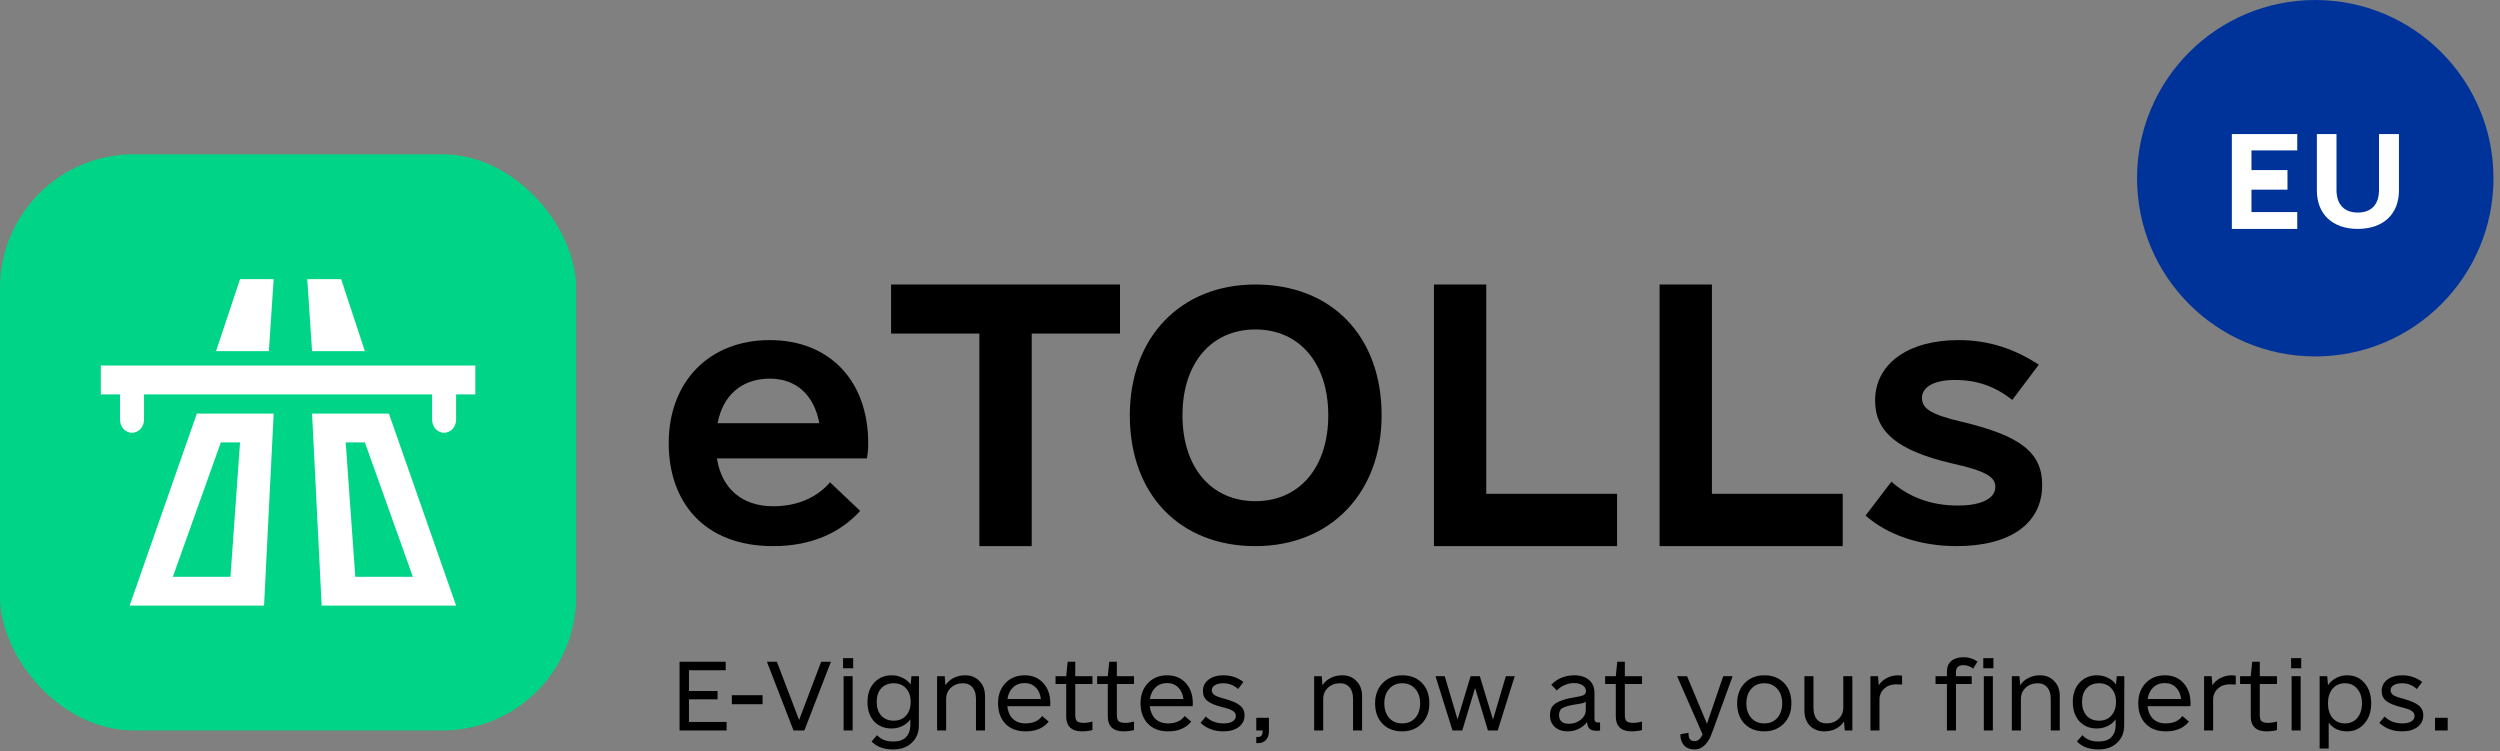 <svg width="243" height="73" viewBox="0 0 243 73" fill="none" xmlns="http://www.w3.org/2000/svg">
<rect x="0" y="0" width="243" height="73" fill="#808080" stroke="none"/>
<path d="M190.182 53.083C195.397 53.083 198.5 50.886 198.5 47.139C198.5 43.974 196.388 42.359 190.71 41.003C187.673 40.292 186.815 39.711 186.815 38.677C186.815 37.579 188.069 36.933 189.984 36.933C192.228 36.933 193.945 37.579 195.595 38.871L198.17 35.447C195.793 33.897 193.285 33.057 190.38 33.057C185.429 33.057 182.26 35.383 182.26 38.936C182.26 41.972 184.438 43.781 189.588 45.008C193.087 45.783 193.945 46.364 193.945 47.333C193.945 48.561 192.36 49.142 190.314 49.142C187.607 49.142 185.429 48.238 183.844 46.817L181.336 50.111C183.448 51.984 186.617 53.083 190.182 53.083Z" fill="black"/>
<path d="M144.464 47.997V27.654H139.378V53.083H157.179V47.997H144.464Z" fill="black"/>
<path d="M166.397 47.997V27.654H161.311L161.311 53.083H179.111V47.997H166.397Z" fill="black"/>
<path d="M122.022 53.083C129.306 53.083 134.293 47.932 134.293 40.368C134.293 32.674 129.437 27.654 122.022 27.654C114.739 27.654 109.818 32.805 109.818 40.368C109.818 48.062 114.673 53.083 122.022 53.083ZM122.022 48.714C117.757 48.714 114.936 45.454 114.936 40.368C114.936 35.282 117.757 32.022 122.022 32.022C126.287 32.022 129.109 35.282 129.109 40.368C129.109 45.454 126.287 48.714 122.022 48.714Z" fill="black"/>
<path d="M108.864 27.654H86.614V32.422H95.196V53.083H100.282L100.282 32.422H108.864V27.654Z" fill="black"/>
<path d="M69.684 44.556H84.259C84.389 43.845 84.389 43.522 84.389 43.07C84.389 36.998 80.615 33.057 74.824 33.057C68.903 33.057 64.999 37.127 64.999 43.07C64.999 48.819 68.448 53.083 75.15 53.083C79.054 53.083 81.786 51.661 83.608 49.659L80.68 46.881C79.509 48.238 77.687 49.207 75.15 49.207C72.092 49.207 70.14 47.462 69.684 44.556ZM74.824 36.804C77.362 36.804 79.119 38.354 79.639 41.132H69.749C70.27 38.419 72.092 36.804 74.824 36.804Z" fill="black"/>
<circle cx="225.042" cy="17.323" r="17.323" fill="#003399"/>
<path fill-rule="evenodd" clip-rule="evenodd" d="M218.843 18.436V20.616H223.293V22.25H216.936V13.032L223.293 13.032V14.621L218.843 14.621V16.529H222.343V18.436H218.843ZM233.178 18.511C233.178 20.818 231.649 22.25 229.174 22.25C226.723 22.25 225.2 20.818 225.2 18.511V13.032H227.107V18.463C227.107 19.833 227.828 20.661 229.174 20.661C230.543 20.661 231.24 19.833 231.24 18.463V13.032H233.178V18.511Z" fill="white"/>
<rect x="-0" y="15" width="56" height="56" rx="13" fill="#00D587"/>
<path fill-rule="evenodd" clip-rule="evenodd" d="M21 34.133L23.333 27.133H26.6L26.133 34.133H21ZM41.999 38.333H13.999V40.783C13.999 41.492 13.477 42.067 12.833 42.067C12.188 42.067 11.666 41.492 11.666 40.783V38.333H9.8V35.533H46.2V38.333H44.333V40.783C44.333 41.492 43.81 42.067 43.166 42.067C42.522 42.067 41.999 41.492 41.999 40.783V38.333ZM19.133 40.2H26.6L25.666 58.867H12.6L19.133 40.2ZM21.466 43L16.8 56.067H22.4L23.333 43H21.466ZM33.159 27.133L35.466 34.133H30.333L29.866 27.133H33.159ZM30.333 40.2H37.8L44.333 58.867H31.266L30.333 40.2ZM40.133 56.067L35.466 43H33.6L34.533 56.067H40.133Z" fill="white"/>
<path d="M66.968 70.174H70.624V71H66.054V64.32H70.537V65.147H66.968V67.168H69.746V67.977H66.968V70.174ZM71.134 67.572H74.123V68.451H71.134V67.572ZM79.818 64.32H80.767L78.183 71H77.128L74.544 64.32H75.511L77.673 69.981L79.818 64.32ZM81.998 65.727H82.876V71H81.998V65.727ZM81.945 63.969H82.929V64.953H81.945V63.969ZM89.328 65.727L89.31 70.525C89.31 71.217 89.082 71.773 88.624 72.195C88.179 72.629 87.576 72.846 86.814 72.846C85.912 72.846 85.214 72.588 84.722 72.072L85.249 71.457C85.46 71.68 85.689 71.838 85.935 71.932C86.181 72.025 86.474 72.072 86.814 72.072C87.4 72.072 87.822 71.926 88.08 71.633C88.349 71.34 88.484 70.959 88.484 70.49V69.928C88.273 70.209 88.009 70.426 87.693 70.578C87.376 70.731 87.031 70.807 86.656 70.807C85.953 70.807 85.384 70.572 84.951 70.103C84.529 69.635 84.318 69.008 84.318 68.223C84.318 67.461 84.535 66.84 84.968 66.359C85.414 65.879 85.976 65.639 86.656 65.639C87.054 65.639 87.412 65.721 87.728 65.885C88.056 66.037 88.32 66.254 88.519 66.535L88.589 65.727H89.328ZM86.867 70.051C87.371 70.051 87.769 69.887 88.062 69.559C88.367 69.219 88.519 68.773 88.519 68.223C88.519 67.672 88.367 67.232 88.062 66.904C87.769 66.576 87.371 66.412 86.867 66.412C86.363 66.412 85.959 66.576 85.654 66.904C85.361 67.232 85.214 67.672 85.214 68.223C85.214 68.773 85.361 69.219 85.654 69.559C85.959 69.887 86.363 70.051 86.867 70.051ZM93.81 65.639C94.384 65.639 94.847 65.826 95.199 66.201C95.562 66.564 95.744 67.051 95.744 67.66V71H94.865V67.924C94.865 67.443 94.753 67.074 94.531 66.816C94.308 66.547 93.998 66.412 93.599 66.412C93.13 66.412 92.738 66.559 92.421 66.852C92.117 67.133 91.964 67.502 91.964 67.959V71H91.085V65.727H91.824L91.894 66.606C92.093 66.301 92.357 66.066 92.685 65.902C93.025 65.727 93.4 65.639 93.81 65.639ZM97.906 68.644C97.964 69.16 98.146 69.57 98.451 69.875C98.767 70.168 99.171 70.314 99.664 70.314C100.414 70.314 100.958 70.074 101.298 69.594L101.931 70.139C101.72 70.42 101.427 70.648 101.052 70.824C100.677 71 100.22 71.088 99.681 71.088C98.849 71.088 98.193 70.836 97.712 70.332C97.244 69.828 97.009 69.172 97.009 68.363C97.009 67.555 97.249 66.898 97.73 66.394C98.21 65.891 98.832 65.639 99.593 65.639C100.355 65.639 100.958 65.891 101.404 66.394C101.861 66.887 102.089 67.543 102.089 68.363C102.089 68.492 102.083 68.586 102.072 68.644H97.906ZM99.593 66.394C99.136 66.394 98.761 66.535 98.468 66.816C98.175 67.086 97.994 67.461 97.923 67.941H101.175C101.117 67.461 100.947 67.086 100.666 66.816C100.384 66.535 100.027 66.394 99.593 66.394ZM104.515 66.482V69.506C104.515 69.799 104.574 69.998 104.691 70.103C104.82 70.209 105.025 70.262 105.306 70.262C105.587 70.262 105.88 70.221 106.185 70.139V70.965C105.857 71.047 105.517 71.088 105.166 71.088C104.662 71.088 104.281 70.965 104.023 70.719C103.765 70.473 103.636 70.121 103.636 69.664V66.482H102.599V65.727H103.636L103.777 64.32H104.515V65.727H106.185V66.482H104.515ZM108.558 66.482V69.506C108.558 69.799 108.617 69.998 108.734 70.103C108.863 70.209 109.068 70.262 109.349 70.262C109.63 70.262 109.923 70.221 110.228 70.139V70.965C109.9 71.047 109.56 71.088 109.208 71.088C108.705 71.088 108.324 70.965 108.066 70.719C107.808 70.473 107.679 70.121 107.679 69.664V66.482H106.642V65.727H107.679L107.82 64.32H108.558V65.727H110.228V66.482H108.558ZM111.757 68.644C111.816 69.16 111.998 69.57 112.302 69.875C112.619 70.168 113.023 70.314 113.515 70.314C114.265 70.314 114.81 70.074 115.15 69.594L115.783 70.139C115.572 70.42 115.279 70.648 114.904 70.824C114.529 71 114.072 71.088 113.533 71.088C112.701 71.088 112.044 70.836 111.564 70.332C111.095 69.828 110.861 69.172 110.861 68.363C110.861 67.555 111.101 66.898 111.582 66.394C112.062 65.891 112.683 65.639 113.445 65.639C114.207 65.639 114.81 65.891 115.255 66.394C115.712 66.887 115.941 67.543 115.941 68.363C115.941 68.492 115.935 68.586 115.923 68.644H111.757ZM113.445 66.394C112.988 66.394 112.613 66.535 112.32 66.816C112.027 67.086 111.845 67.461 111.775 67.941H115.027C114.968 67.461 114.798 67.086 114.517 66.816C114.236 66.535 113.878 66.394 113.445 66.394ZM118.912 71.088C118.021 71.088 117.283 70.812 116.697 70.262L117.207 69.647C117.652 70.092 118.226 70.314 118.929 70.314C119.304 70.314 119.597 70.25 119.808 70.121C120.019 69.992 120.125 69.816 120.125 69.594C120.125 69.394 120.031 69.231 119.843 69.102C119.656 68.973 119.31 68.85 118.806 68.732C118.115 68.557 117.628 68.352 117.347 68.117C117.066 67.883 116.925 67.566 116.925 67.168C116.925 66.711 117.107 66.342 117.47 66.061C117.845 65.779 118.332 65.639 118.929 65.639C119.656 65.639 120.3 65.856 120.863 66.289L120.335 66.975C119.937 66.6 119.457 66.412 118.894 66.412C118.554 66.412 118.285 66.477 118.085 66.606C117.886 66.723 117.787 66.887 117.787 67.098C117.787 67.285 117.88 67.443 118.068 67.572C118.255 67.689 118.583 67.807 119.052 67.924C119.755 68.123 120.248 68.34 120.529 68.574C120.822 68.809 120.968 69.125 120.968 69.523C120.968 70.004 120.781 70.385 120.406 70.666C120.031 70.947 119.533 71.088 118.912 71.088ZM122.287 71.633C122.439 71.633 122.55 71.586 122.621 71.492C122.691 71.41 122.726 71.281 122.726 71.106V71H122.111V69.769H123.341V71C123.341 71.41 123.248 71.715 123.06 71.914C122.873 72.125 122.615 72.231 122.287 72.231H122.111V71.633H122.287ZM130.46 65.639C131.035 65.639 131.498 65.826 131.849 66.201C132.212 66.564 132.394 67.051 132.394 67.66V71H131.515V67.924C131.515 67.443 131.404 67.074 131.181 66.816C130.958 66.547 130.648 66.412 130.25 66.412C129.781 66.412 129.388 66.559 129.072 66.852C128.767 67.133 128.615 67.502 128.615 67.959V71H127.736V65.727H128.474L128.544 66.606C128.744 66.301 129.007 66.066 129.335 65.902C129.675 65.727 130.05 65.639 130.46 65.639ZM136.296 71.088C135.5 71.088 134.861 70.842 134.38 70.35C133.9 69.857 133.66 69.195 133.66 68.363C133.66 67.555 133.906 66.898 134.398 66.394C134.89 65.891 135.523 65.639 136.296 65.639C137.093 65.639 137.732 65.885 138.212 66.377C138.693 66.869 138.933 67.531 138.933 68.363C138.933 69.172 138.687 69.828 138.195 70.332C137.703 70.836 137.07 71.088 136.296 71.088ZM136.296 70.314C136.824 70.314 137.246 70.139 137.562 69.787C137.878 69.424 138.037 68.949 138.037 68.363C138.037 67.777 137.878 67.309 137.562 66.957C137.246 66.594 136.824 66.412 136.296 66.412C135.769 66.412 135.347 66.594 135.031 66.957C134.714 67.309 134.556 67.777 134.556 68.363C134.556 68.949 134.714 69.424 135.031 69.787C135.347 70.139 135.769 70.314 136.296 70.314ZM146.369 65.727H147.23L145.578 71H144.628L143.38 66.869L142.132 71H141.183L139.531 65.727H140.427L141.675 69.928L142.941 65.727H143.837L145.121 69.945L146.369 65.727ZM155.527 70.227V71C155.48 71.023 155.38 71.035 155.228 71.035C154.9 71.035 154.66 70.971 154.507 70.842C154.367 70.713 154.285 70.49 154.261 70.174C154.062 70.455 153.792 70.678 153.453 70.842C153.125 71.006 152.767 71.088 152.38 71.088C151.865 71.088 151.449 70.947 151.132 70.666C150.816 70.373 150.658 69.992 150.658 69.523C150.658 68.961 150.863 68.562 151.273 68.328C151.695 68.082 152.246 67.906 152.925 67.801C153.429 67.719 153.757 67.643 153.91 67.572C154.074 67.502 154.156 67.367 154.156 67.168C154.156 66.934 154.044 66.746 153.822 66.606C153.611 66.465 153.33 66.394 152.978 66.394C152.673 66.394 152.375 66.459 152.082 66.588C151.8 66.705 151.548 66.881 151.326 67.115L150.781 66.553C151.39 65.943 152.134 65.639 153.013 65.639C153.623 65.639 154.103 65.791 154.455 66.096C154.806 66.4 154.982 66.822 154.982 67.361V69.875C154.982 70.109 155.099 70.227 155.333 70.227H155.527ZM152.486 70.35C152.931 70.35 153.318 70.221 153.646 69.963C153.974 69.693 154.138 69.377 154.138 69.014V68.205C154.044 68.275 153.921 68.328 153.769 68.363C153.617 68.398 153.376 68.439 153.048 68.486C152.544 68.568 152.164 68.674 151.906 68.803C151.66 68.932 151.537 69.166 151.537 69.506C151.537 69.775 151.619 69.986 151.783 70.139C151.947 70.279 152.181 70.35 152.486 70.35ZM157.935 66.482V69.506C157.935 69.799 157.994 69.998 158.111 70.103C158.24 70.209 158.445 70.262 158.726 70.262C159.007 70.262 159.3 70.221 159.605 70.139V70.965C159.277 71.047 158.937 71.088 158.585 71.088C158.082 71.088 157.701 70.965 157.443 70.719C157.185 70.473 157.056 70.121 157.056 69.664V66.482H156.019V65.727H157.056L157.197 64.32H157.935V65.727H159.605V66.482H157.935ZM168.412 65.727L166.39 71.281C166.226 71.75 166.003 72.125 165.722 72.406C165.441 72.699 165.107 72.846 164.72 72.846C164.263 72.846 163.912 72.705 163.666 72.424C163.431 72.143 163.32 71.791 163.332 71.369L164.123 71.228C164.099 71.768 164.298 72.037 164.72 72.037C164.884 72.037 165.025 71.984 165.142 71.879C165.271 71.773 165.388 71.609 165.494 71.387L163.015 65.727H163.982L165.916 70.35L167.498 65.727H168.412ZM171.488 71.088C170.691 71.088 170.052 70.842 169.572 70.35C169.091 69.857 168.851 69.195 168.851 68.363C168.851 67.555 169.097 66.898 169.589 66.394C170.082 65.891 170.714 65.639 171.488 65.639C172.285 65.639 172.923 65.885 173.404 66.377C173.884 66.869 174.125 67.531 174.125 68.363C174.125 69.172 173.878 69.828 173.386 70.332C172.894 70.836 172.261 71.088 171.488 71.088ZM171.488 70.314C172.015 70.314 172.437 70.139 172.753 69.787C173.07 69.424 173.228 68.949 173.228 68.363C173.228 67.777 173.07 67.309 172.753 66.957C172.437 66.594 172.015 66.412 171.488 66.412C170.96 66.412 170.539 66.594 170.222 66.957C169.906 67.309 169.748 67.777 169.748 68.363C169.748 68.949 169.906 69.424 170.222 69.787C170.539 70.139 170.96 70.314 171.488 70.314ZM180.048 65.727V71H179.31L179.24 70.121C179.041 70.426 178.771 70.666 178.431 70.842C178.103 71.006 177.734 71.088 177.324 71.088C176.75 71.088 176.281 70.906 175.917 70.543C175.566 70.168 175.39 69.676 175.39 69.066V65.727H176.269V68.803C176.269 69.283 176.38 69.658 176.603 69.928C176.826 70.186 177.136 70.314 177.535 70.314C178.003 70.314 178.39 70.174 178.695 69.893C179.011 69.6 179.169 69.225 179.169 68.768V65.727H180.048ZM184.513 65.639C184.595 65.639 184.718 65.65 184.882 65.674V66.535C184.753 66.523 184.548 66.518 184.267 66.518C183.822 66.518 183.447 66.658 183.142 66.939C182.837 67.221 182.685 67.578 182.685 68.012V71H181.806V65.727H182.544L182.615 66.606C182.814 66.301 183.078 66.066 183.406 65.902C183.746 65.727 184.115 65.639 184.513 65.639ZM190.806 64.654C190.583 64.654 190.414 64.713 190.296 64.83C190.179 64.947 190.121 65.106 190.121 65.305V65.727H191.65V66.482H190.121V71H189.242V66.482H188.134V65.727H189.242V65.269C189.242 64.836 189.382 64.496 189.664 64.25C189.957 64.004 190.355 63.881 190.859 63.881C191.363 63.881 191.814 64.022 192.212 64.303L191.791 64.988C191.521 64.766 191.193 64.654 190.806 64.654ZM192.828 65.727H193.707V71H192.828V65.727ZM192.775 63.969H193.759V64.953H192.775V63.969ZM198.277 65.639C198.851 65.639 199.314 65.826 199.666 66.201C200.029 66.564 200.21 67.051 200.21 67.66V71H199.332V67.924C199.332 67.443 199.22 67.074 198.998 66.816C198.775 66.547 198.464 66.412 198.066 66.412C197.597 66.412 197.205 66.559 196.888 66.852C196.583 67.133 196.431 67.502 196.431 67.959V71H195.552V65.727H196.291L196.361 66.606C196.56 66.301 196.824 66.066 197.152 65.902C197.492 65.727 197.867 65.639 198.277 65.639ZM206.486 65.727L206.468 70.525C206.468 71.217 206.24 71.773 205.783 72.195C205.337 72.629 204.734 72.846 203.972 72.846C203.07 72.846 202.373 72.588 201.88 72.072L202.408 71.457C202.619 71.68 202.847 71.838 203.093 71.932C203.339 72.025 203.632 72.072 203.972 72.072C204.558 72.072 204.98 71.926 205.238 71.633C205.507 71.34 205.642 70.959 205.642 70.49V69.928C205.431 70.209 205.167 70.426 204.851 70.578C204.535 70.731 204.189 70.807 203.814 70.807C203.111 70.807 202.542 70.572 202.109 70.103C201.687 69.635 201.476 69.008 201.476 68.223C201.476 67.461 201.693 66.84 202.126 66.359C202.572 65.879 203.134 65.639 203.814 65.639C204.212 65.639 204.57 65.721 204.886 65.885C205.214 66.037 205.478 66.254 205.677 66.535L205.748 65.727H206.486ZM204.025 70.051C204.529 70.051 204.927 69.887 205.22 69.559C205.525 69.219 205.677 68.773 205.677 68.223C205.677 67.672 205.525 67.232 205.22 66.904C204.927 66.576 204.529 66.412 204.025 66.412C203.521 66.412 203.117 66.576 202.812 66.904C202.519 67.232 202.373 67.672 202.373 68.223C202.373 68.773 202.519 69.219 202.812 69.559C203.117 69.887 203.521 70.051 204.025 70.051ZM208.736 68.644C208.794 69.16 208.976 69.57 209.281 69.875C209.597 70.168 210.001 70.314 210.494 70.314C211.244 70.314 211.789 70.074 212.128 69.594L212.761 70.139C212.55 70.42 212.257 70.648 211.882 70.824C211.507 71 211.05 71.088 210.511 71.088C209.679 71.088 209.023 70.836 208.542 70.332C208.074 69.828 207.839 69.172 207.839 68.363C207.839 67.555 208.08 66.898 208.56 66.394C209.041 65.891 209.662 65.639 210.423 65.639C211.185 65.639 211.789 65.891 212.234 66.394C212.691 66.887 212.919 67.543 212.919 68.363C212.919 68.492 212.914 68.586 212.902 68.644H208.736ZM210.423 66.394C209.966 66.394 209.591 66.535 209.298 66.816C209.005 67.086 208.824 67.461 208.753 67.941H212.005C211.947 67.461 211.777 67.086 211.496 66.816C211.214 66.535 210.857 66.394 210.423 66.394ZM216.945 65.639C217.027 65.639 217.15 65.65 217.314 65.674V66.535C217.185 66.523 216.98 66.518 216.699 66.518C216.253 66.518 215.878 66.658 215.574 66.939C215.269 67.221 215.117 67.578 215.117 68.012V71H214.238V65.727H214.976L215.046 66.606C215.246 66.301 215.509 66.066 215.837 65.902C216.177 65.727 216.546 65.639 216.945 65.639ZM219.652 66.482V69.506C219.652 69.799 219.71 69.998 219.828 70.103C219.957 70.209 220.162 70.262 220.443 70.262C220.724 70.262 221.017 70.221 221.322 70.139V70.965C220.994 71.047 220.654 71.088 220.302 71.088C219.798 71.088 219.417 70.965 219.16 70.719C218.902 70.473 218.773 70.121 218.773 69.664V66.482H217.736V65.727H218.773L218.914 64.32H219.652V65.727H221.322V66.482H219.652ZM222.746 65.727H223.625V71H222.746V65.727ZM222.693 63.969H223.677V64.953H222.693V63.969ZM228.142 65.639C228.845 65.639 229.408 65.891 229.83 66.394C230.263 66.887 230.48 67.543 230.48 68.363C230.48 69.172 230.257 69.828 229.812 70.332C229.378 70.836 228.822 71.088 228.142 71.088C227.767 71.088 227.421 71.018 227.105 70.877C226.8 70.725 226.548 70.514 226.349 70.244V72.758H225.47V65.727H226.208L226.279 66.606C226.49 66.301 226.753 66.066 227.07 65.902C227.398 65.727 227.755 65.639 228.142 65.639ZM227.931 70.314C228.435 70.314 228.833 70.139 229.126 69.787C229.431 69.424 229.583 68.949 229.583 68.363C229.583 67.777 229.431 67.309 229.126 66.957C228.833 66.594 228.435 66.412 227.931 66.412C227.427 66.412 227.023 66.594 226.718 66.957C226.425 67.309 226.279 67.777 226.279 68.363C226.279 68.949 226.425 69.424 226.718 69.787C227.023 70.139 227.427 70.314 227.931 70.314ZM233.486 71.088C232.595 71.088 231.857 70.812 231.271 70.262L231.781 69.647C232.226 70.092 232.8 70.314 233.503 70.314C233.878 70.314 234.171 70.25 234.382 70.121C234.593 69.992 234.699 69.816 234.699 69.594C234.699 69.394 234.605 69.231 234.417 69.102C234.23 68.973 233.884 68.85 233.38 68.732C232.689 68.557 232.203 68.352 231.921 68.117C231.64 67.883 231.5 67.566 231.5 67.168C231.5 66.711 231.681 66.342 232.044 66.061C232.419 65.779 232.906 65.639 233.503 65.639C234.23 65.639 234.875 65.856 235.437 66.289L234.91 66.975C234.511 66.6 234.031 66.412 233.468 66.412C233.128 66.412 232.859 66.477 232.66 66.606C232.46 66.723 232.361 66.887 232.361 67.098C232.361 67.285 232.455 67.443 232.642 67.572C232.83 67.689 233.158 67.807 233.626 67.924C234.33 68.123 234.822 68.34 235.103 68.574C235.396 68.809 235.542 69.125 235.542 69.523C235.542 70.004 235.355 70.385 234.98 70.666C234.605 70.947 234.107 71.088 233.486 71.088ZM236.685 69.769H237.916V71H236.685V69.769Z" fill="black"/>
</svg>
